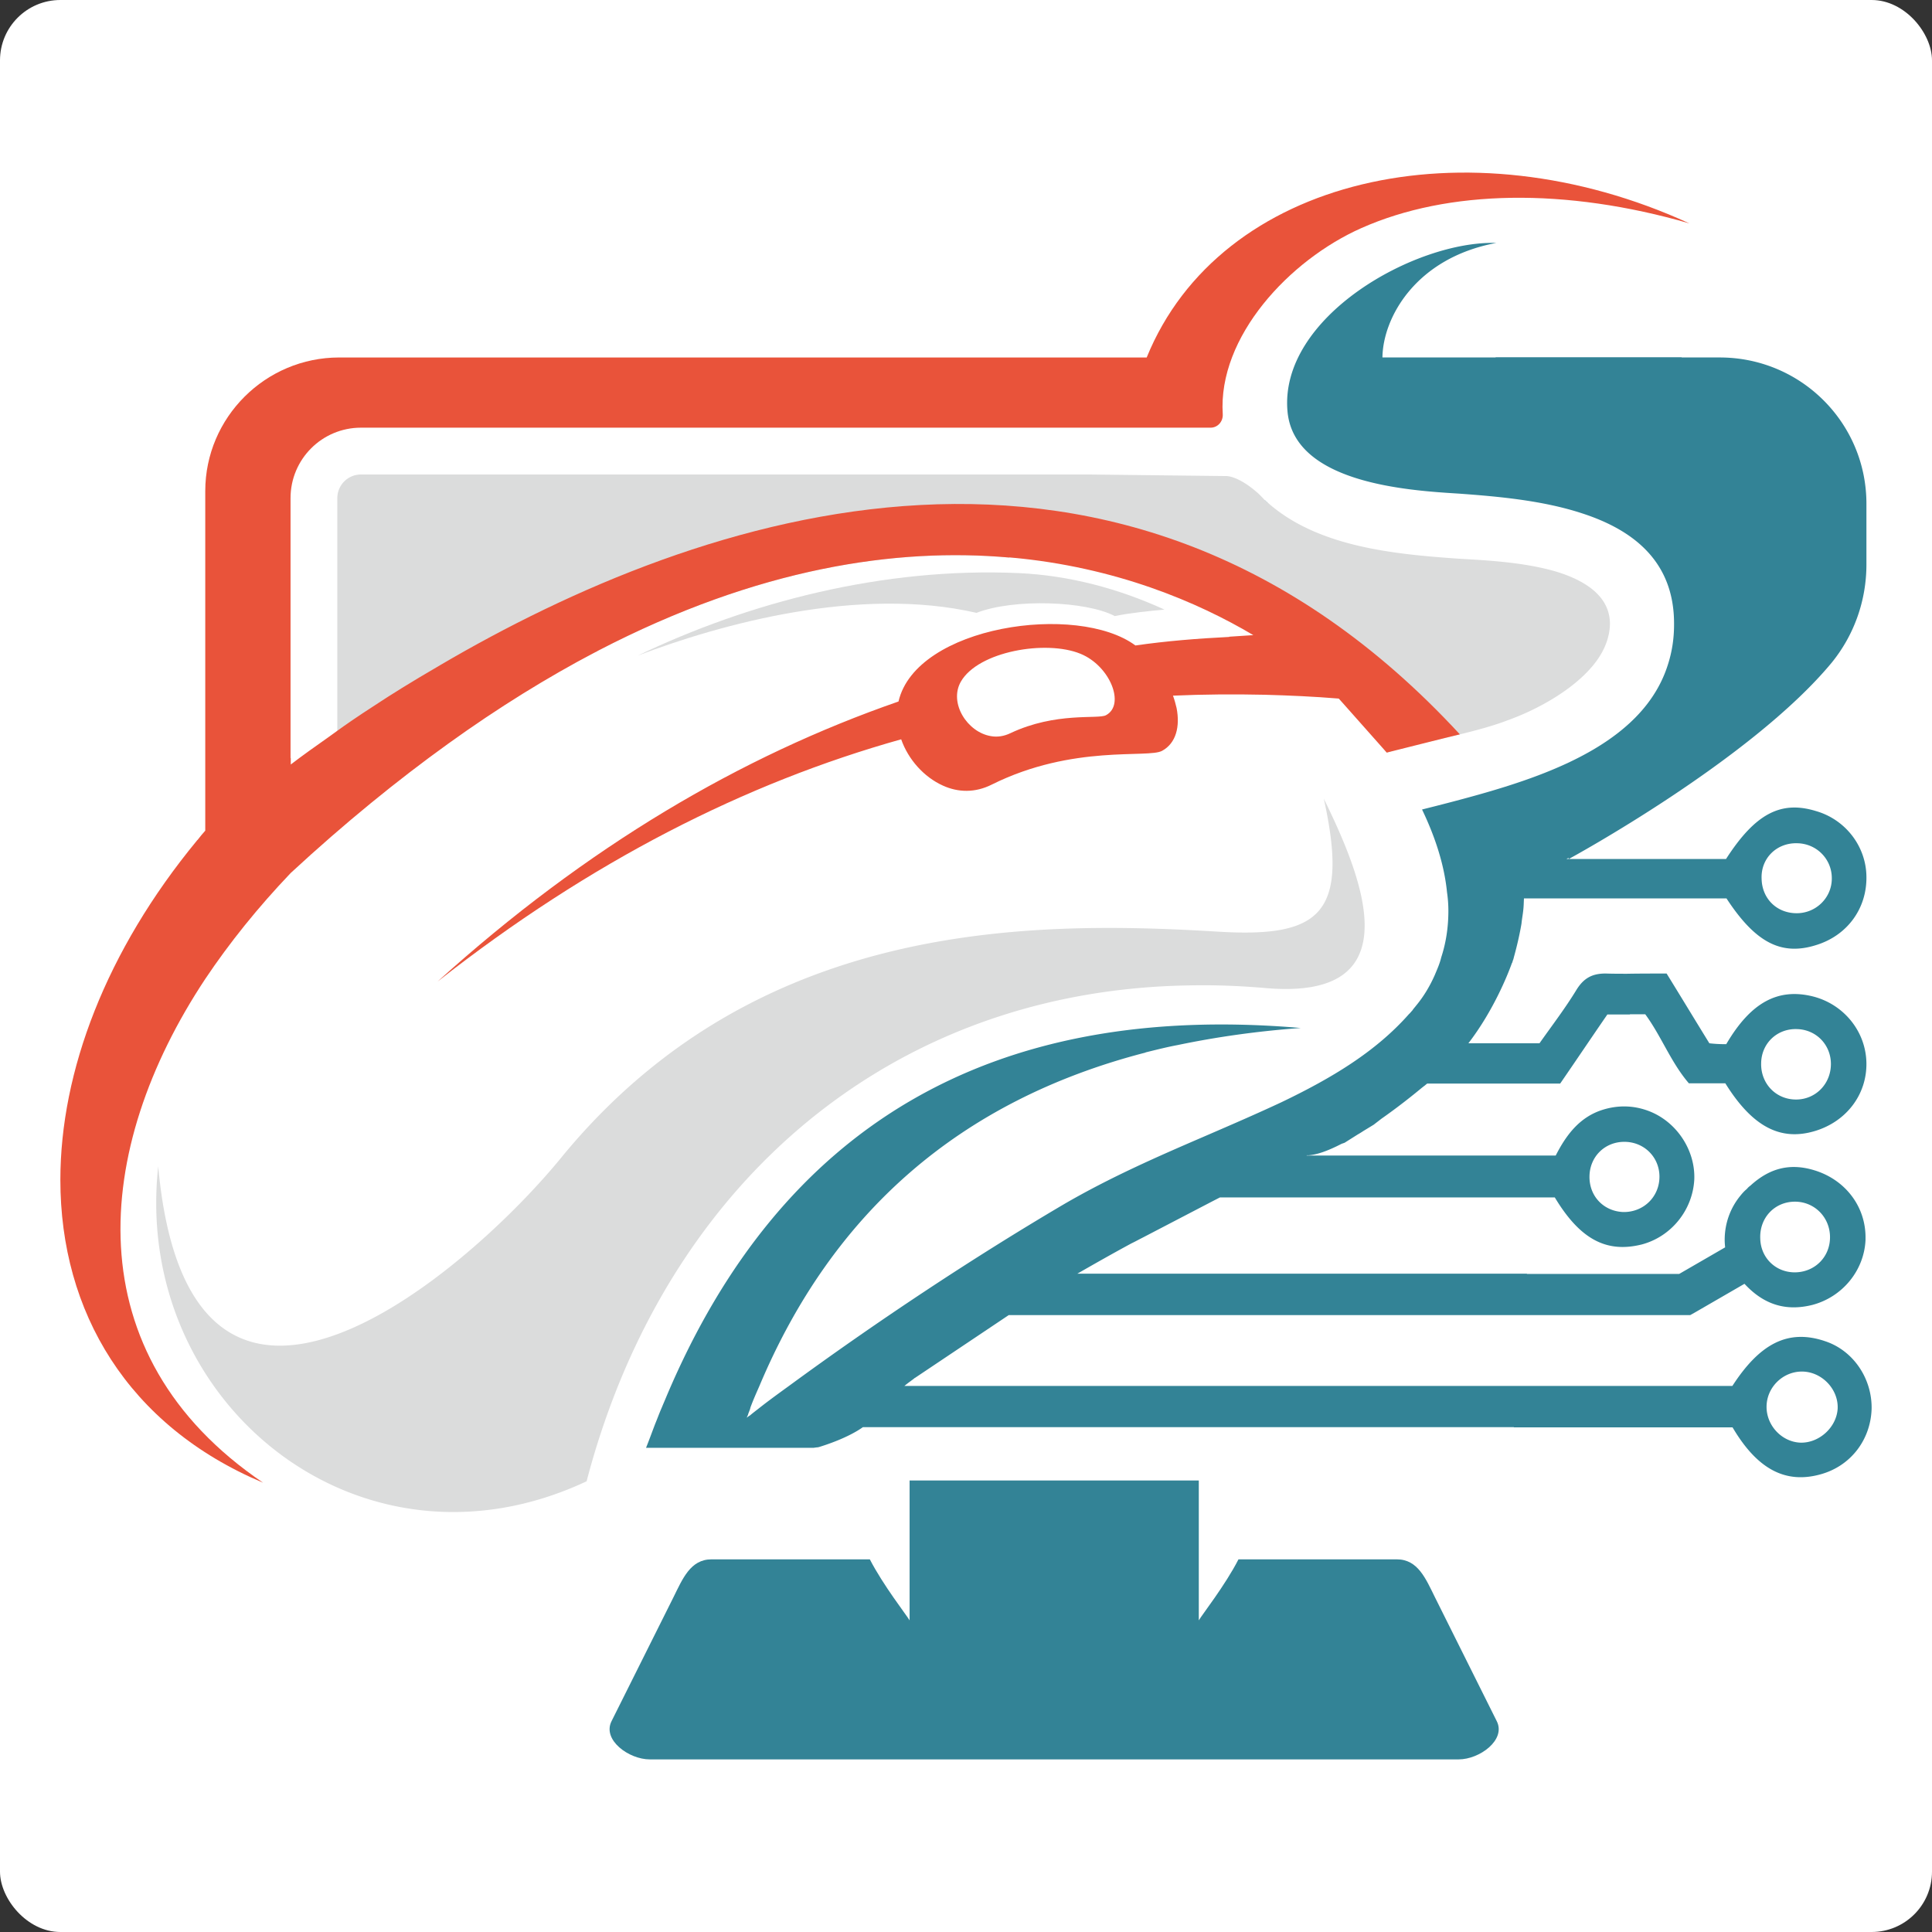 <svg xmlns="http://www.w3.org/2000/svg" width="512" height="512">
	<rect width="100%" height="100%" fill="#333333" stroke="none"/>
	<defs>
		<clipPath id="h">
			<path d="M-168.37-743.08h1866.6v1733.3h-1866.6z" />
		</clipPath>
		<clipPath id="i">
			<path d="M-168.37-743.08h1866.6v1733.3h-1866.6z" />
		</clipPath>
		<clipPath id="j">
			<path d="M-168.37-743.08h1866.6v1733.3h-1866.6z" />
		</clipPath>
		<clipPath id="c">
			<path d="M-168.37-743.08h1866.6v1733.3h-1866.6z" />
		</clipPath>
		<clipPath id="b">
			<path d="M-168.37-743.08h1866.6v1733.3h-1866.6z" />
		</clipPath>
		<clipPath id="d">
			<path d="M-168.37-743.08h1866.6v1733.3h-1866.6z" />
		</clipPath>
		<clipPath id="e">
			<path d="M163.13 702.83v-23.391c15.08 11.74 32.868 19.268 52.829 23.391z" />
		</clipPath>
		<clipPath id="k">
			<path d="M-168.37-743.08h1866.6v1733.3h-1866.6z" />
		</clipPath>
		<linearGradient id="f" x2="1" gradientTransform="scale(46.833 -46.833) rotate(53.018 17.422 -4.534)"
			gradientUnits="userSpaceOnUse">
			<stop offset="0" stop-color="#fff" />
			<stop offset="1" stop-color="#fff" />
		</linearGradient>
		<linearGradient id="a" x2="1" gradientTransform="rotate(53.018 11.03 43.218) scale(62.442)"
			gradientUnits="userSpaceOnUse">
			<stop offset="0" stop-color="#fff" />
			<stop offset="1" stop-color="#fff" stop-opacity="0" />
		</linearGradient>
		<mask id="g" maskUnits="userSpaceOnUse">
			<path fill="url(#a)" d="M-32768 32767h65535v-65535h-65535z" />
		</mask>
	</defs>
	<rect width="512" height="512" fill="#fff" rx="16" ry="16" />
	<g fill="#dbdcdc" fill-rule="evenodd">
		<path
			d="M426.65 165.46c-.12 4.472-2.266 8.586-5.547 12.105-5.484 5.962-13.892 10.375-19.916 12.7-.893.357-1.907.714-2.861 1.074-3.696 1.31-7.574 2.325-11.449 3.278l-3.936.956-7.75 1.787a103.476 103.476 0 0 0-7.692 2.088c-3.757-4.948-7.992-9.721-12.701-14.312 0 0-.061-.059-.178-.12-1.433-1.249-11.928-9.896-19.201-14.666-.357-.24-.714-.477-1.014-.656a22.642 22.642 0 0 0-1.609-.956 5.816 5.816 0 0 0-.477-.298c.418-.058.775-.058 1.193-.058-19.916-12.76-42.338-19.201-65.651-20.632-.178 0-.298-.059-.478 0-29.694-2.623-66.363 2.623-108.88 24.686-.299.18-.597.359-.895.476-25.224 12.344-48.657 28.385-68.214 46.331v-87.236a6.26 6.26 0 0 1 6.259-6.261h192.96l36.43.417c.3 0 3.46.12 8.59 4.77.415.418.893.896 1.489 1.551h.06c.06.181.179.239.297.359.12.059.239.178.359.298h.059c13 11.628 32.976 13.655 49.61 14.847 5.963.419 18.008.715 27.549 3.697 7.573 2.445 13.655 6.619 13.596 13.775"
			clip-path="url(#b)" />
		<path
			d="M355.8 258.37c-4.081 2.928-10.614 4.329-20.427 3.477-6.932-.601-13.715-.85-20.397-.701-70.66 1.178-125.38 42.177-151.13 105.98a210.28 210.28 0 0 0-8.386 25.43c-60.071 28.181-120.37-20.875-113.53-83.452 6.458 71.262 52.738 48.709 85.001 20.149 8.636-7.635 16.269-15.692 21.85-22.527a168.3 168.3 0 0 1 15.094-16.169c6.383-5.959 12.965-11.163 19.723-15.693 45.755-30.636 98.917-30.411 139.29-27.959 27.083 1.627 34.665-4.757 27.933-35.242 7.935 16.145 17.045 38.046 4.982 46.708"
			clip-path="url(#c)" />
		<path
			d="M168.98 173.75c21.969-8.353 58.621-18.528 89.803-11.336 9.877-3.851 29.112-3.141 36.655.858 3.697-.811 9.72-1.416 13.162-1.722-12.152-5.567-25.261-9.06-38.576-9.67-36.094-1.62-71.685 7.797-101.04 21.87"
			clip-path="url(#d)" />
	</g>
	<path fill="url(#f)" d="M99.273 135.72v52.854c34.074-26.528 74.265-43.538 119.37-52.854z" clip-path="url(#e)"
		mask="url(#g)" />
	<path fill="#e9533a" fill-rule="evenodd"
		d="M293.09 189.54c-2.088 1.132-13.237-.953-25.341 4.77-1.732.833-3.518 1.072-5.13.774-6.261-1.014-11.209-8.764-7.989-14.429 4.592-8.051 22.597-11.15 31.721-7.393 7.87 3.219 11.926 13.535 6.738 16.278m67.678-129.09c23.077-10.256 54.145-10.733 86.938-1.252-59.151-27.13-124.39-12.224-143.82 35.538H89.875c-19.498 0-35.479 15.862-35.479 35.417v89.981c-.716.775-1.372 1.608-2.027 2.445-.06 0-.178.178-.178.178-24.088 29.218-36.194 61.177-36.194 89.92 0 34.94 17.828 65.171 53.726 80.26-50.148-33.99-45.2-88.43-15.326-133.51 6.38-9.54 14.01-19.022 22.658-28.085 14.312-13.236 28.264-24.568 41.68-34.225 13.417-9.662 26.417-17.65 38.878-24.21.298-.12.597-.298.895-.477 42.514-22.062 79.187-27.309 108.88-24.685.178-.059.298 0 .476 0 27.789 2.503 49.49 11.806 64.28 20.57l-6.38.418v.06c-8.347.417-16.634 1.075-24.865 2.265-15.385-11.388-58.135-5.246-62.788 14.848-41.741 14.49-82.526 38.4-122.18 74.238 40.606-31.903 81.63-52.653 122.89-64.219 1.85 5.306 6.025 10.017 11.093 12.283 3.936 1.787 8.466 1.967 12.94-.298 21.584-10.733 41.44-6.858 45.137-8.946 3.697-2.027 4.77-6.44 3.817-11.329-.238-1.012-.537-2.145-.955-3.279 8.11-.357 16.22-.416 24.33-.237 6.559.18 13.119.477 19.618 1.012l12.7 14.312 15.444-3.875 3.935-.956c-89.74-97.193-201.3-58.793-270.29-18.305-.18.118-.417.238-.595.357-6.68 3.876-12.344 7.394-16.757 10.316-4.53 2.921-7.87 5.246-9.839 6.68-1.43 1.013-2.146 1.548-2.146 1.548-3.638 2.565-7.095 5.01-10.197 7.394v-1.728l-.059.06v-68.93c0-10.317 8.35-18.665 18.664-18.665h225.16c1.907 0 3.34-1.668 3.22-3.578-1.313-20.512 17.65-40.845 36.73-49.312"
		clip-path="url(#h)" />
	<g fill="#338396">
		<path
			d="M380.32 423.38c-2.479-5.007-4.555-10.136-10.136-10.136h-41.976c-3.48 6.831-9.814 14.89-10.514 16.169v-37.07h-76.641v37.07c-.726-1.279-7.034-9.338-10.537-16.169H188.54c-5.556 0-7.634 5.129-10.113 10.136l-16.369 32.764c-2.479 4.955 4.581 10.113 10.136 10.113h214.36c5.557 0 12.59-5.158 10.111-10.113z"
			clip-path="url(#i)" />
		<path d="M335.85 133.12c-.283-.213-.495-.352-.705-.635.282.212.492.495.775.775z" clip-path="url(#j)" />
		<path
			d="M477.16 382.32c-4.948-.179-9.062-4.533-9.004-9.601.061-5.068 4.293-9.242 9.362-9.242 5.249 0 9.721 4.653 9.481 9.838-.299 4.948-4.891 9.124-9.839 9.005m-.833-158.85c5.185.117 9.18 4.293 9.121 9.362 0 5.068-4.173 9.182-9.302 9.182-5.247 0-9.183-3.816-9.301-9.124-.239-5.425 3.996-9.598 9.481-9.42m-.119 49.252c5.126.12 9.004 4.175 9.004 9.244 0 5.246-3.997 9.359-9.124 9.42-5.425.059-9.54-4.232-9.362-9.719.12-5.247 4.294-9.124 9.481-8.945m-45.734 29.875c5.187 0 9.244 3.993 9.302 9.122.059 5.425-4.234 9.601-9.659 9.481-5.129-.237-8.946-4.173-8.885-9.422.059-5.247 4.056-9.181 9.242-9.181m45.318 15.86c5.129.061 9.183 4.174 9.183 9.42 0 5.188-3.937 9.125-9.005 9.303-5.188.181-9.361-3.697-9.481-8.946-.237-5.544 3.877-9.838 9.303-9.777m7.691 36.909c-9.601-3.161-17.052.597-24.386 11.926h-219.43l.895-.716 1.611-1.193.178-.178h.059l24.926-16.696h180.6l1.074-.597 13.297-7.692c5.13 5.545 10.973 7.335 17.947 5.606 7.992-2.087 13.775-9.123 14.131-17.233v-.418c.12-8.347-5.305-15.564-13.654-18.068-6.319-1.906-11.745-.596-16.874 4.115-.357.239-.655.537-.954.895-.596.479-1.134 1.073-1.611 1.669-2.682 3.221-4.232 7.335-4.232 11.807 0 .657.058 1.313.12 1.968l-12.166 7.036h-40.366v-.059h-119.14c4.471-2.564 9.182-5.248 14.368-8.05.895-.417 1.848-.957 2.804-1.433l18.544-9.66 2.087-1.073h88.726c6.738 11.209 13.775 14.789 23.077 12.464 7.811-2.088 13.474-9.124 13.892-17.234.298-7.931-4.89-15.564-12.402-18.245-3.817-1.372-7.751-1.43-11.567-.298-6.501 1.909-10.078 6.977-12.76 12.224h-66.131c.12 0 .181-.058.298-.12h.061l-.061.062c2.445-.062 5.606-1.255 9.066-3.043.298-.119.535-.178.833-.298l3.402-2.146a23.057 23.057 0 0 0 1.549-.953l2.741-1.67 2.088-1.611c4.354-3.042 8.23-6.142 10.674-8.169l.536-.418s.061-.058.178-.119c.12-.118.418-.357.716-.594h35.24c4.354-6.323 8.35-12.286 12.463-18.246v-.061h6.022v-.059h4.056c4.291 5.843 6.797 12.757 11.567 18.305h9.659c7.156 11.508 14.609 15.383 23.733 12.642 8.347-2.506 13.774-9.66 13.654-18.008-.119-8.349-5.962-15.561-14.131-17.649-9.303-2.325-16.517 1.548-23.016 12.642-1.491 0-2.983-.061-4.473-.239-3.934-6.381-7.573-12.403-11.33-18.483-3.577 0-7.095 0-10.493.059-1.848 0-3.638 0-5.486-.059-3.758-.061-6.021 1.25-7.931 4.35-2.98 4.89-6.499 9.484-9.779 14.134h-18.842c6.501-8.469 10.317-17.828 11.569-21.349h.059c.061-.237.119-.535.239-.774.12-.357.179-.655.179-.655.774-2.803 1.491-5.783 2.027-8.944.119-1.255.359-2.445.476-3.638.12-1.012.12-2.027.178-3.041h53.667c7.633 11.686 14.488 15.265 23.671 12.402 8.291-2.506 13.537-9.659 13.418-18.128-.059-7.987-5.486-15.144-13.357-17.41-9.302-2.863-16.099.656-23.851 12.702h-42.276c.179-.12.357-.179.536-.299l.061.299s48.297-26.177 69.704-52.057c5.905-7.273 9.183-16.397 9.183-25.998v-16.1c0-21.407-17.35-38.758-38.878-38.758h-10.077v-.059h-49.313v.059h-29.992c.118-10.493 8.766-26.356 30.173-30.35-21.407-.657-57.542 19.559-55.337 44.601 1.67 19.022 31.725 20.989 45.318 21.823 9.838.716 22.123 1.731 32.796 5.249 13.596 4.413 24.448 12.821 24.33 29.456 0 3.935-.598 7.393-1.609 10.554-6.203 19.856-29.637 28.738-50.208 34.526-5.307 1.489-10.435 2.802-14.967 3.934 3.518 7.334 5.904 14.727 6.618 21.945.239 1.609.359 3.279.359 4.887 0 4.295-.596 8.408-1.909 12.403-.357 1.552-1.074 3.161-1.729 4.711-1.192 2.685-2.801 5.486-4.889 7.992-.357.477-.716.834-1.013 1.31-.3.297-.599.715-.894.957-8.887 10.075-20.632 17.05-33.81 23.373-6.621 3.1-13.537 6.082-20.57 9.122-12.166 5.249-24.746 10.732-37.149 17.95-24.387 14.368-49.611 31.125-72.805 48.119-2.626 1.907-5.188 3.758-7.694 5.724-.894.716-1.789 1.371-2.623 2.087-.357.179-.538.358-.836.595.061-.237.181-.477.298-.715.181-.716.538-1.309.657-1.967.715-1.966 1.551-3.817 2.384-5.724 19.321-45.914 53.07-75.492 101.91-88.248.119 0 .417-.122.535-.178 2.684-.658 5.486-1.375 8.348-1.91 10.257-2.147 21.167-3.698 32.676-4.533-82.106-7.036-137.8 25.999-168.09 97.61-.418 1.018-.836 1.971-1.255 2.983-.655 1.491-1.19 2.983-1.786 4.413-.837 2.207-1.553 4.176-2.387 6.259h44.364l.834-.117h.12l.418-.062c1.967-.593 7.811-2.503 11.747-5.305h172.5v.059h57.957c6.501 11.033 13.955 15.026 23.255 12.464 7.931-2.147 13.297-9.005 13.595-17.293.179-8.171-4.948-15.682-12.522-18.068"
			clip-path="url(#k)" />
	</g>
</svg>